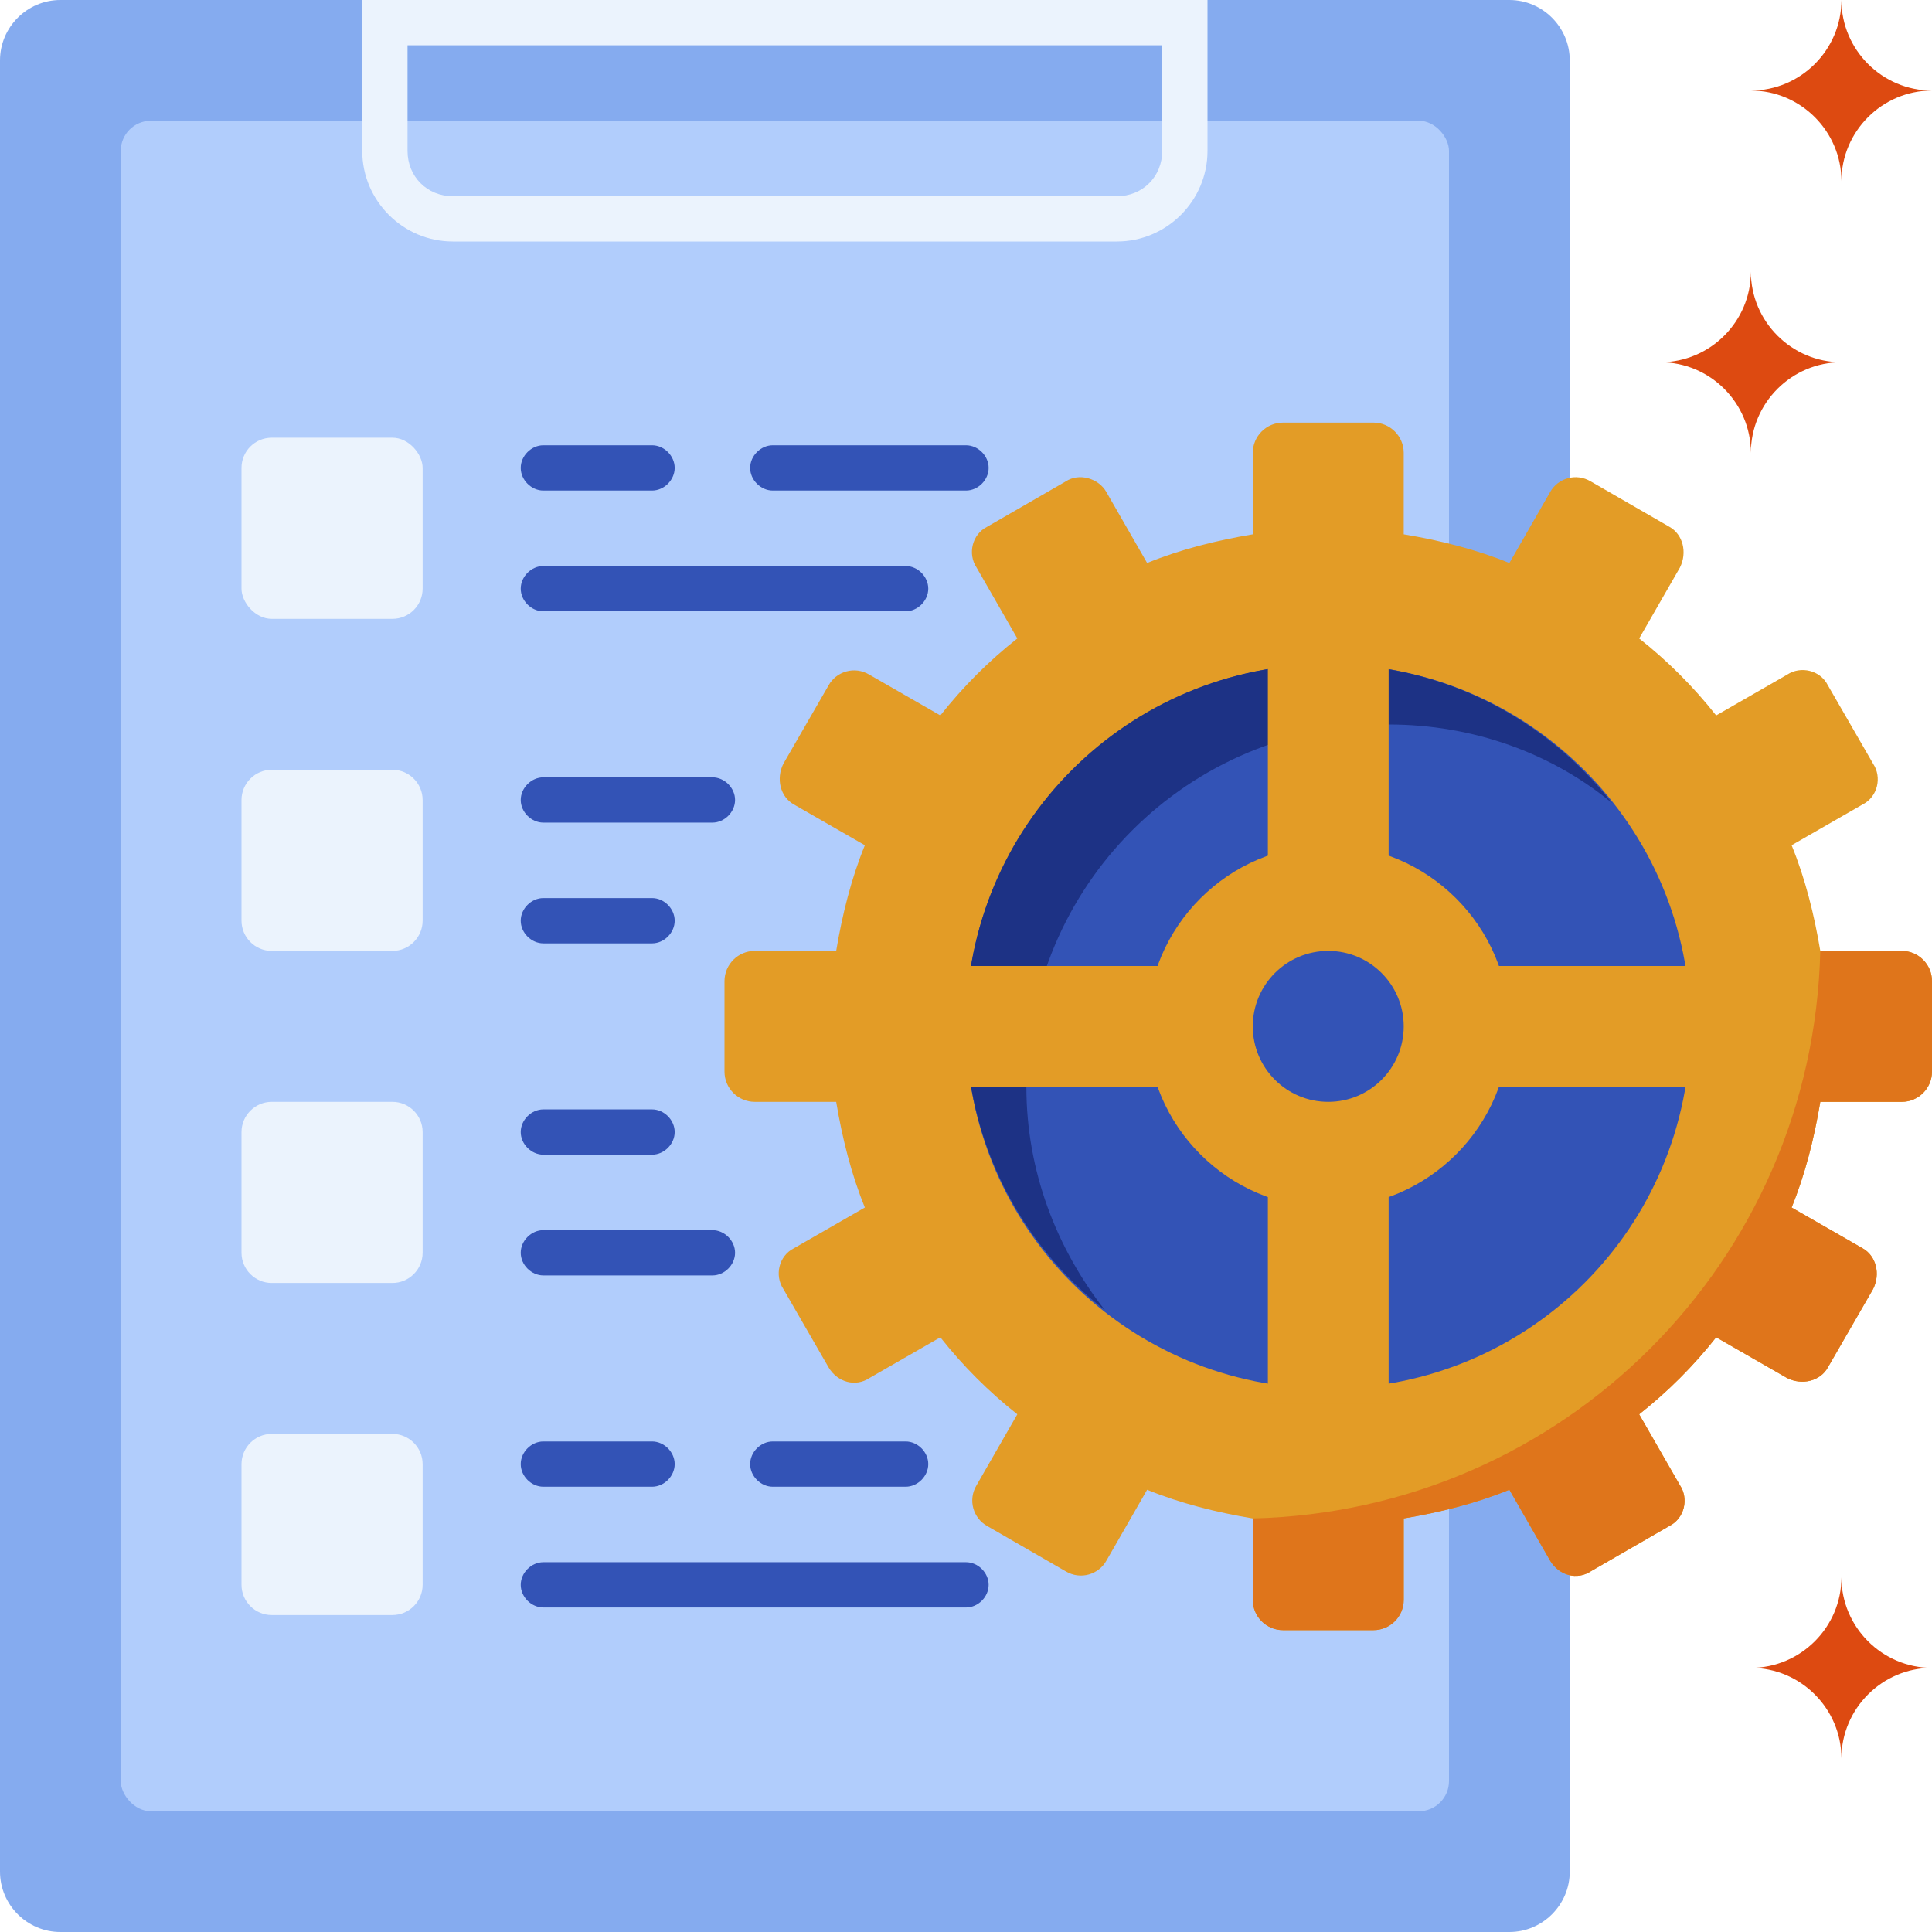 <?xml version="1.0" encoding="UTF-8"?>
<svg id="Layer_2" data-name="Layer 2" xmlns="http://www.w3.org/2000/svg" viewBox="0 0 12.8 12.8">
  <defs>
    <style>
      .cls-1 {
        fill: #ebf3fd;
      }

      .cls-2 {
        fill: #85abef;
      }

      .cls-3 {
        fill: #b1cdfc;
      }

      .cls-4 {
        fill: #df751b;
      }

      .cls-5 {
        fill: #dd4a11;
      }

      .cls-6 {
        fill: #e39c26;
      }

      .cls-7 {
        fill: #1d3285;
      }

      .cls-8 {
        fill: #3353b6;
      }
    </style>
  </defs>
  <g id="layer_1" data-name="layer 1">
    <g>
      <path class="cls-2" d="M.4,0H10c.22,0,.4,.18,.4,.4V12.4c0,.22-.18,.4-.4,.4H.4c-.22,0-.4-.18-.4-.4V.4c0-.22,.18-.4,.4-.4Z"/>
      <rect class="cls-3" x=".8" y=".8" width="8.8" height="11.2" rx=".2" ry=".2"/>
      <path class="cls-1" d="M2.4,0V1c0,.33,.27,.6,.6,.6H7.4c.33,0,.6-.27,.6-.6V0H2.4ZM7.7,1c0,.17-.13,.3-.3,.3H3c-.17,0-.3-.13-.3-.3V.3H7.7v.7Z"/>
      <path class="cls-6" d="M5,7.3h.54c.04,.24,.1,.48,.19,.7l-.47,.27c-.1,.05-.13,.18-.07,.27l.3,.52c.06,.1,.18,.13,.27,.07l.47-.27c.15,.19,.32,.36,.51,.51l-.27,.47c-.06,.1-.02,.22,.07,.27l.52,.3c.1,.06,.22,.02,.27-.07l.27-.47c.22,.09,.46,.15,.7,.19v.54c0,.11,.09,.2,.2,.2h.6c.11,0,.2-.09,.2-.2v-.54c.24-.04,.48-.1,.7-.19l.27,.47c.06,.1,.18,.13,.27,.07l.52-.3c.1-.05,.13-.18,.07-.27l-.27-.47c.19-.15,.36-.32,.51-.51l.47,.27c.1,.05,.22,.02,.27-.07l.3-.52c.05-.1,.02-.22-.07-.27l-.47-.27c.09-.22,.15-.46,.19-.7h.54c.11,0,.2-.09,.2-.2v-.6c0-.11-.09-.2-.2-.2h-.54c-.04-.24-.1-.48-.19-.7l.47-.27c.1-.05,.13-.18,.07-.27l-.3-.52c-.05-.1-.18-.13-.27-.07l-.47,.27c-.15-.19-.32-.36-.51-.51l.27-.47c.05-.1,.02-.22-.07-.27l-.52-.3c-.1-.06-.22-.02-.27,.07l-.27,.47c-.22-.09-.46-.15-.7-.19v-.54c0-.11-.09-.2-.2-.2h-.6c-.11,0-.2,.09-.2,.2v.54c-.24,.04-.48,.1-.7,.19l-.27-.47c-.05-.09-.18-.13-.27-.07l-.52,.3c-.1,.05-.13,.18-.07,.27l.27,.47c-.19,.15-.36,.32-.51,.51l-.47-.27c-.1-.06-.22-.02-.27,.07l-.3,.52c-.05,.1-.02,.22,.07,.27l.47,.27c-.09,.22-.15,.46-.19,.7h-.54c-.11,0-.2,.09-.2,.2v.6c0,.11,.09,.2,.2,.2Z"/>
      <path class="cls-4" d="M8.5,10.8h.6c.11,0,.2-.09,.2-.2v-.54c.24-.04,.48-.1,.7-.19l.27,.47c.06,.1,.18,.13,.27,.07l.52-.3c.1-.05,.13-.18,.07-.27l-.27-.47c.19-.15,.36-.32,.51-.51l.47,.27c.1,.05,.22,.02,.27-.07l.3-.52c.05-.1,.02-.22-.07-.27l-.47-.27c.09-.22,.15-.46,.19-.7h.54c.11,0,.2-.09,.2-.2v-.6c0-.11-.09-.2-.2-.2h-.54c-.05,2.06-1.7,3.71-3.76,3.76v.54c0,.11,.09,.2,.2,.2Z"/>
      <path class="cls-8" d="M6.4,6.8c0-1.33,1.08-2.4,2.4-2.4s2.4,1.07,2.4,2.4-1.07,2.4-2.4,2.4-2.4-1.07-2.4-2.4Z"/>
      <path class="cls-7" d="M7.32,8.68c-.32-.41-.52-.92-.52-1.48,0-1.33,1.07-2.4,2.4-2.4,.56,0,1.08,.19,1.48,.52-.44-.56-1.12-.92-1.88-.92-1.33,0-2.4,1.07-2.4,2.4,0,.76,.36,1.44,.92,1.88Z"/>
      <path class="cls-6" d="M7.6,6.8c0-.66,.54-1.2,1.2-1.2s1.2,.54,1.2,1.2-.54,1.2-1.2,1.2-1.2-.54-1.2-1.2Z"/>
      <rect class="cls-6" x="6.3" y="6.4" width="5" height=".8" transform="translate(17.6 13.6) rotate(180)"/>
      <rect class="cls-6" x="6.3" y="6.4" width="5" height=".8" transform="translate(15.6 -2) rotate(90)"/>
      <circle class="cls-8" cx="8.8" cy="6.8" r=".5"/>
      <rect class="cls-1" x="1.6" y="2.9" width="1.2" height="1.2" rx=".2" ry=".2"/>
      <path class="cls-1" d="M1.8,5.1h.8c.11,0,.2,.09,.2,.2v.8c0,.11-.09,.2-.2,.2h-.8c-.11,0-.2-.09-.2-.2v-.8c0-.11,.09-.2,.2-.2Z"/>
      <path class="cls-1" d="M1.8,7.3h.8c.11,0,.2,.09,.2,.2v.8c0,.11-.09,.2-.2,.2h-.8c-.11,0-.2-.09-.2-.2v-.8c0-.11,.09-.2,.2-.2Z"/>
      <path class="cls-1" d="M1.8,9.5h.8c.11,0,.2,.09,.2,.2v.8c0,.11-.09,.2-.2,.2h-.8c-.11,0-.2-.09-.2-.2v-.8c0-.11,.09-.2,.2-.2Z"/>
      <path class="cls-8" d="M6.4,3.25h-1.28c-.08,0-.15-.07-.15-.15s.07-.15,.15-.15h1.28c.08,0,.15,.07,.15,.15s-.07,.15-.15,.15Z"/>
      <path class="cls-8" d="M4.32,3.25h-.72c-.08,0-.15-.07-.15-.15s.07-.15,.15-.15h.72c.08,0,.15,.07,.15,.15s-.07,.15-.15,.15Z"/>
      <path class="cls-8" d="M6,4.05H3.6c-.08,0-.15-.07-.15-.15s.07-.15,.15-.15h2.4c.08,0,.15,.07,.15,.15s-.07,.15-.15,.15Z"/>
      <path class="cls-8" d="M4.72,5.45h-1.12c-.08,0-.15-.07-.15-.15s.07-.15,.15-.15h1.12c.08,0,.15,.07,.15,.15s-.07,.15-.15,.15Z"/>
      <path class="cls-8" d="M4.32,6.25h-.72c-.08,0-.15-.07-.15-.15s.07-.15,.15-.15h.72c.08,0,.15,.07,.15,.15s-.07,.15-.15,.15Z"/>
      <path class="cls-8" d="M4.32,7.65h-.72c-.08,0-.15-.07-.15-.15s.07-.15,.15-.15h.72c.08,0,.15,.07,.15,.15s-.07,.15-.15,.15Z"/>
      <path class="cls-8" d="M4.72,8.45h-1.12c-.08,0-.15-.07-.15-.15s.07-.15,.15-.15h1.12c.08,0,.15,.07,.15,.15s-.07,.15-.15,.15Z"/>
      <path class="cls-8" d="M6,9.85h-.88c-.08,0-.15-.07-.15-.15s.07-.15,.15-.15h.88c.08,0,.15,.07,.15,.15s-.07,.15-.15,.15Z"/>
      <path class="cls-8" d="M4.32,9.85h-.72c-.08,0-.15-.07-.15-.15s.07-.15,.15-.15h.72c.08,0,.15,.07,.15,.15s-.07,.15-.15,.15Z"/>
      <path class="cls-8" d="M6.4,10.65H3.6c-.08,0-.15-.07-.15-.15s.07-.15,.15-.15h2.8c.08,0,.15,.07,.15,.15s-.07,.15-.15,.15Z"/>
      <path class="cls-5" d="M11.6,11.05c.33,0,.6,.27,.6,.6,0-.33,.27-.6,.6-.6-.33,0-.6-.27-.6-.6,0,.33-.27,.6-.6,.6Z"/>
      <path class="cls-5" d="M11,2.4c.33,0,.6,.27,.6,.6,0-.33,.27-.6,.6-.6-.33,0-.6-.27-.6-.6,0,.33-.27,.6-.6,.6Z"/>
      <path class="cls-5" d="M11.6,.6c.33,0,.6,.27,.6,.6,0-.33,.27-.6,.6-.6-.33,0-.6-.27-.6-.6,0,.33-.27,.6-.6,.6Z"/>
    </g>
  </g>
</svg>